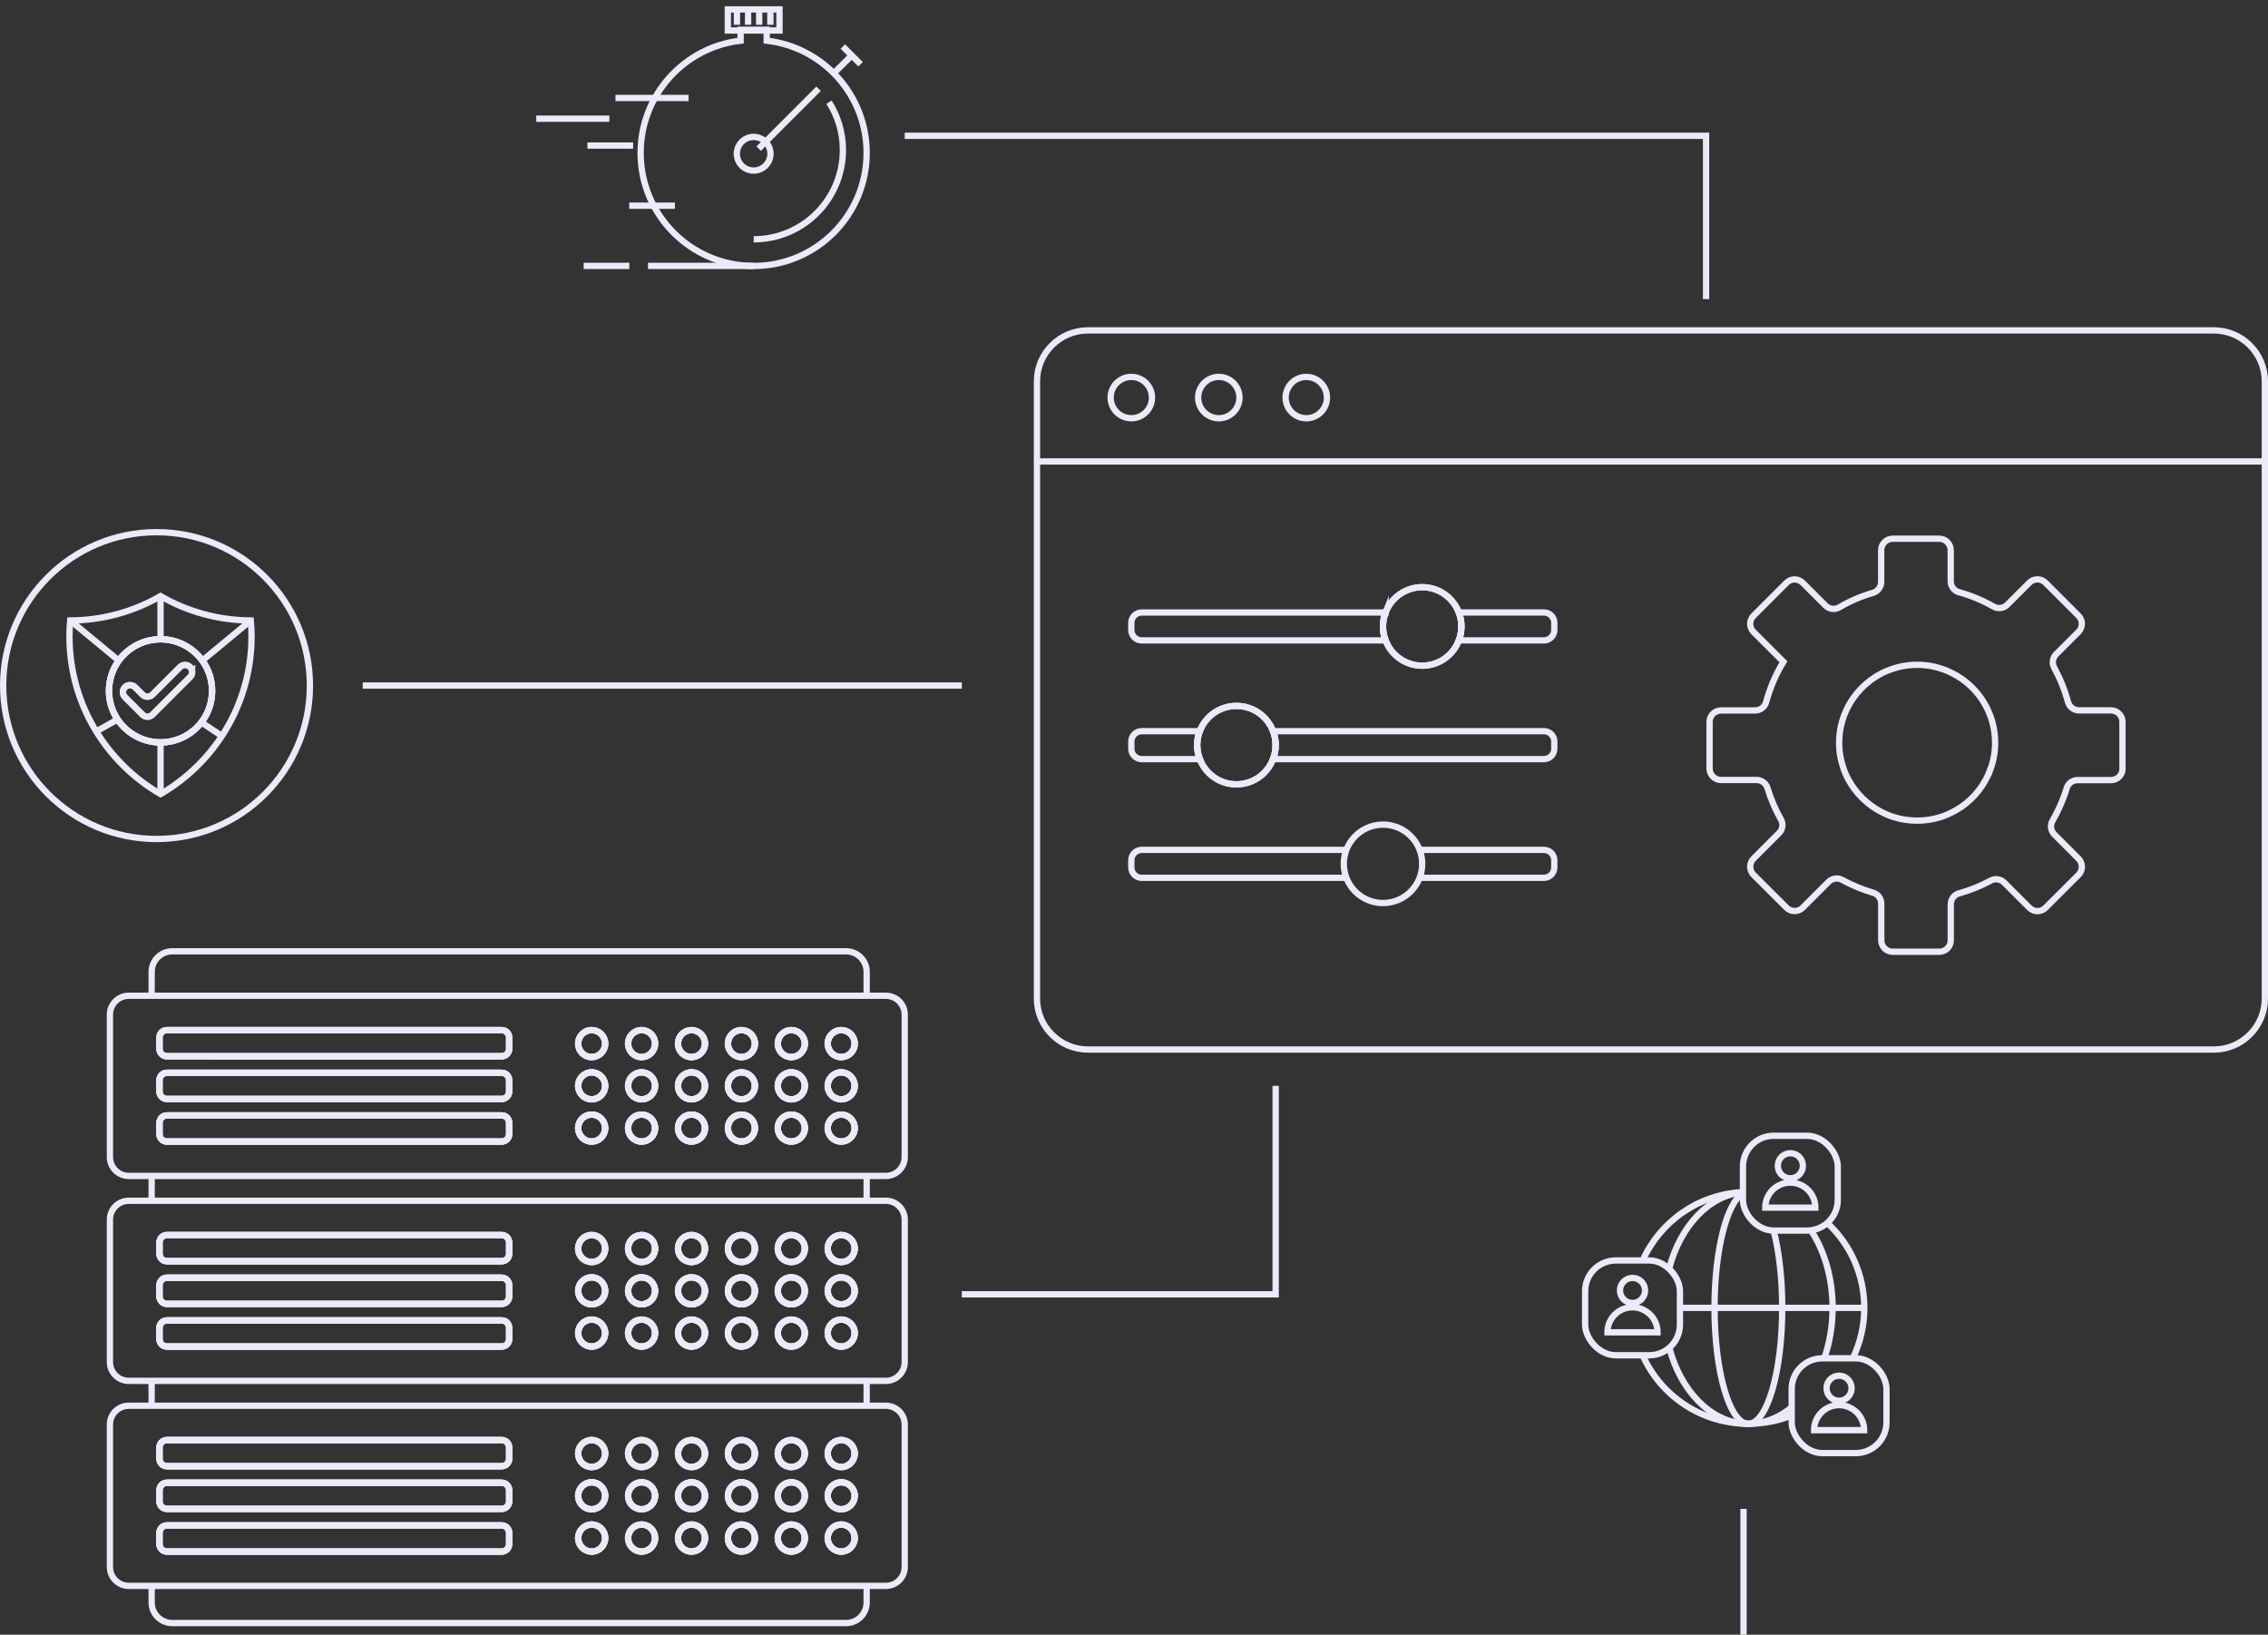 <?xml version="1.0" encoding="UTF-8"?>
<svg id="Layer_1" data-name="Layer 1" xmlns="http://www.w3.org/2000/svg" version="1.1" viewBox="0 0 359.83 259.32">
  <rect x="0" y="0" width="359.83" height="259.32" fill="#333333" stroke="none"/>
  <defs>
    <style>
      .cls-1 {
        fill: none;
        stroke: #eaeaf9;
        stroke-miterlimit: 10;
      }
    </style>
  </defs>
  <g>
    <g>
      <path class="cls-1" d="M351.25,52.41h-178.65c-4.44,0-8.08,3.63-8.08,8.07v97.94c0,4.44,3.64,8.07,8.08,8.07h178.65c4.44,0,8.08-3.63,8.08-8.07V60.48c0-4.44-3.64-8.07-8.08-8.07ZM196.17,124.42c-2.66,0-4.92-1.66-5.81-4-.27-.69-.42-1.44-.42-2.22s.14-1.53.41-2.21c.89-2.35,3.16-4.01,5.82-4.01s4.92,1.66,5.81,4.01c.27.68.41,1.43.41,2.21s-.15,1.53-.42,2.22c-.89,2.34-3.15,4-5.8,4ZM231.86,99.38c0,.78-.14,1.52-.41,2.21-.89,2.34-3.15,4.01-5.81,4.01s-4.92-1.67-5.81-4.01c-.27-.69-.41-1.43-.41-2.21s.14-1.53.41-2.22c.89-2.34,3.15-4.01,5.81-4.01s4.92,1.67,5.81,4.01c.27.69.41,1.44.41,2.22Z"/>
      <line class="cls-1" x1="164.52" y1="73.2" x2="359.33" y2="73.2"/>
      <g>
        <path class="cls-1" d="M219.83,97.16c-.27.69-.41,1.44-.41,2.22s.14,1.52.41,2.21h-38.7c-.9,0-1.64-.74-1.64-1.64v-1.15c0-.9.74-1.64,1.64-1.64h38.7Z"/>
        <path class="cls-1" d="M246.6,98.8v1.15c0,.9-.74,1.64-1.64,1.64h-13.51c.27-.69.41-1.43.41-2.21s-.14-1.53-.41-2.22h13.51c.9,0,1.64.74,1.64,1.64Z"/>
        <path class="cls-1" d="M189.94,118.2c0,.78.15,1.53.42,2.22h-9.23c-.9,0-1.64-.74-1.64-1.64v-1.15c0-.9.74-1.64,1.64-1.64h9.22c-.27.68-.41,1.43-.41,2.21Z"/>
        <path class="cls-1" d="M246.6,117.63v1.15c0,.9-.74,1.64-1.64,1.64h-42.99c.27-.69.42-1.44.42-2.22s-.14-1.53-.41-2.21h42.98c.9,0,1.64.74,1.64,1.64Z"/>
        <path class="cls-1" d="M225.23,134.82h19.73c.9,0,1.64.74,1.64,1.64v1.15c0,.9-.74,1.64-1.64,1.64h-19.74"/>
        <path class="cls-1" d="M213.61,134.82h-32.48c-.9,0-1.64.74-1.64,1.64v1.15c0,.9.74,1.64,1.64,1.64h32.49"/>
        <path class="cls-1" d="M231.86,99.38c0,.78-.14,1.52-.41,2.21-.89,2.34-3.15,4.01-5.81,4.01s-4.92-1.67-5.81-4.01c-.27-.69-.41-1.43-.41-2.21s.14-1.53.41-2.22c.89-2.34,3.15-4.01,5.81-4.01s4.92,1.67,5.81,4.01c.27.69.41,1.44.41,2.22Z"/>
        <path class="cls-1" d="M202.39,118.2c0,.78-.15,1.53-.42,2.22-.89,2.34-3.15,4-5.8,4s-4.92-1.66-5.81-4c-.27-.69-.42-1.44-.42-2.22s.14-1.53.41-2.21c.89-2.35,3.16-4.01,5.82-4.01s4.92,1.66,5.81,4.01c.27.68.41,1.43.41,2.21Z"/>
        <circle class="cls-1" cx="219.42" cy="137.03" r="6.22"/>
      </g>
      <path class="cls-1" d="M336.74,121.9v-7.39c0-1-.81-1.82-1.82-1.82h-5.07c-.81,0-1.53-.54-1.75-1.33-.52-1.92-1.26-3.74-2.19-5.44-.39-.7-.25-1.58.31-2.14l3.54-3.54c.71-.71.71-1.86,0-2.57l-5.23-5.23c-.71-.71-1.86-.71-2.57,0l-3.49,3.49c-.57.57-1.46.7-2.17.3-1.72-.98-3.56-1.75-5.5-2.29-.78-.22-1.31-.93-1.31-1.74v-4.92c0-1-.81-1.82-1.82-1.82h-7.39c-1,0-1.82.81-1.82,1.82v5.02c0,.8-.52,1.51-1.29,1.74-1.9.55-3.7,1.33-5.37,2.31-.71.41-1.6.29-2.18-.29l-3.61-3.61c-.71-.71-1.86-.71-2.57,0l-5.23,5.23c-.71.71-.71,1.86,0,2.57l4.74,4.73h0c-1.21,1.98-2.13,4.13-2.75,6.41-.21.78-.94,1.31-1.74,1.31h-5.41c-1,0-1.82.81-1.82,1.82v7.39c0,1,.81,1.82,1.82,1.82h5.64c.79,0,1.5.51,1.73,1.27.53,1.76,1.25,3.43,2.14,5,.4.7.27,1.59-.31,2.16l-4.04,4.04c-.71.71-.71,1.86,0,2.57l5.23,5.22c.71.71,1.86.71,2.57,0l4.1-4.1c.56-.56,1.44-.7,2.14-.32,1.56.85,3.21,1.54,4.94,2.05.77.22,1.28.94,1.28,1.74v5.8c0,1,.81,1.82,1.82,1.82h7.39c1,0,1.82-.81,1.82-1.82v-5.7c0-.81.53-1.53,1.3-1.74,1.77-.49,3.47-1.18,5.06-2.04.7-.38,1.56-.23,2.12.33l3.99,3.99c.71.71,1.86.71,2.57,0l5.23-5.22c.71-.71.71-1.86,0-2.57l-3.83-3.83c-.58-.58-.71-1.47-.3-2.17.94-1.63,1.71-3.37,2.26-5.2.23-.76.94-1.26,1.73-1.26h5.3c1,0,1.82-.81,1.82-1.82ZM315.74,122.15c-.2.54-.43,1.07-.71,1.57-1.24,2.28-3.17,4.12-5.53,5.24-.59.3-1.21.54-1.84.72-1.11.33-2.29.5-3.5.5-1.32,0-2.58-.2-3.76-.58-.67-.21-1.32-.49-1.92-.8-2.2-1.15-4-2.91-5.19-5.08-.32-.57-.59-1.17-.8-1.8-.45-1.28-.7-2.66-.7-4.09,0-1.22.17-2.4.51-3.51.16-.55.36-1.09.61-1.62,1.14-2.51,3.12-4.58,5.57-5.86.43-.22.88-.43,1.36-.59,1.34-.51,2.8-.79,4.33-.79,1.43,0,2.82.25,4.09.7.43.14.86.32,1.25.53,2.62,1.24,4.71,3.38,5.91,6.01.21.45.38.9.54,1.37.37,1.18.58,2.45.58,3.76,0,1.53-.28,2.97-.79,4.33Z"/>
      <circle class="cls-1" cx="179.49" cy="63.07" r="3.28"/>
      <circle class="cls-1" cx="193.37" cy="63.07" r="3.28"/>
      <circle class="cls-1" cx="207.25" cy="63.07" r="3.28"/>
    </g>
    <g>
      <g>
        <g>
          <path class="cls-1" d="M259.01,207.47v-.09"/>
          <path class="cls-1" d="M260.62,215c2.8,6.26,8.99,10.64,16.23,10.85.18.01.36.01.54.01.23,0,.46-.01.69-.02,2.18-.07,4.26-.53,6.18-1.31"/>
          <path class="cls-1" d="M260.62,199.96c2.75-6.16,8.8-10.52,15.91-10.85"/>
          <path class="cls-1" d="M293.95,215.47c1.17-2.41,1.83-5.13,1.83-8,0-5.32-2.26-10.12-5.88-13.47"/>
          <path class="cls-1" d="M264.84,213.8c1.82,6.82,6.49,11.74,12.01,12.05.18.01.36.01.54.01.23,0,.46-.01.69-.02,2.25-.16,4.36-1.09,6.18-2.59"/>
          <path class="cls-1" d="M264.84,201.16c1.78-6.69,6.3-11.56,11.69-12.03"/>
          <path class="cls-1" d="M289.43,215.47c.84-2.41,1.32-5.13,1.32-8,0-4.73-1.29-9.04-3.43-12.3"/>
          <path class="cls-1" d="M281.4,195.22c.84,3.25,1.36,7.54,1.36,12.25,0,10.16-2.4,18.39-5.37,18.39s-5.37-8.23-5.37-18.39c0-9.15,1.96-16.74,4.51-18.15"/>
          <path class="cls-1" d="M280.09,191.58s0-.02,0-.02"/>
        </g>
        <polyline class="cls-1" points="295.78 207.47 290.75 207.47 282.76 207.47 272.02 207.47 266.53 207.47"/>
      </g>
      <g>
        <rect class="cls-1" x="251.49" y="199.95" width="15.04" height="15.04" rx="4.87" ry="4.87"/>
        <g>
          <path class="cls-1" d="M262.98,211.35h-7.95c0-2.19,1.78-3.97,3.97-3.97s3.98,1.78,3.98,3.97Z"/>
          <circle class="cls-1" cx="259.01" cy="204.71" r="1.99"/>
        </g>
      </g>
      <g>
        <rect class="cls-1" x="276.53" y="180.17" width="15.04" height="15.04" rx="4.87" ry="4.87"/>
        <g>
          <path class="cls-1" d="M288.02,191.57h-7.95c0-2.19,1.78-3.97,3.97-3.97s3.98,1.78,3.98,3.97Z"/>
          <circle class="cls-1" cx="284.05" cy="184.93" r="1.99"/>
        </g>
      </g>
      <g>
        <rect class="cls-1" x="284.26" y="215.47" width="15.04" height="15.04" rx="4.87" ry="4.87"/>
        <g>
          <path class="cls-1" d="M295.76,226.87h-7.95c0-2.19,1.78-3.97,3.97-3.97s3.98,1.78,3.98,3.97Z"/>
          <circle class="cls-1" cx="291.78" cy="220.22" r="1.99"/>
        </g>
      </g>
    </g>
    <g>
      <line class="cls-1" x1="137.5" y1="190.48" x2="137.5" y2="186.54"/>
      <line class="cls-1" x1="24.06" y1="223" x2="24.06" y2="219.05"/>
      <path class="cls-1" d="M137.5,251.57v2.64c0,1.8-1.46,3.26-3.26,3.26H27.32c-1.8,0-3.26-1.46-3.26-3.26v-2.64"/>
      <line class="cls-1" x1="137.5" y1="223" x2="137.5" y2="219.05"/>
      <path class="cls-1" d="M24.06,157.96v-3.79c0-1.8,1.46-3.26,3.26-3.26h106.92c1.8,0,3.26,1.46,3.26,3.26v3.79"/>
      <line class="cls-1" x1="24.06" y1="190.48" x2="24.06" y2="186.54"/>
      <g>
        <path class="cls-1" d="M140.55,157.96H20.43c-1.65,0-2.99,1.34-2.99,2.99v22.6c0,1.65,1.34,2.99,2.99,2.99h120.12c1.65,0,2.99-1.34,2.99-2.99v-22.6c0-1.65-1.34-2.99-2.99-2.99ZM80.78,179.91c0,.65-.53,1.18-1.19,1.18H26.48c-.65,0-1.18-.53-1.18-1.18v-1.78c0-.66.53-1.19,1.18-1.19h53.11c.66,0,1.19.53,1.19,1.19v1.78ZM80.78,173.14c0,.66-.53,1.19-1.19,1.19H26.48c-.65,0-1.18-.53-1.18-1.19v-1.78c0-.65.53-1.18,1.18-1.18h53.11c.66,0,1.19.53,1.19,1.18v1.78ZM80.78,166.37c0,.66-.53,1.19-1.19,1.19H26.48c-.65,0-1.18-.53-1.18-1.19v-1.78c0-.65.53-1.18,1.18-1.18h53.11c.66,0,1.19.53,1.19,1.18v1.78ZM93.87,181.09c-1.18,0-2.14-.95-2.14-2.14s.96-2.14,2.14-2.14,2.14.96,2.14,2.14-.96,2.14-2.14,2.14ZM93.87,174.39c-1.18,0-2.14-.96-2.14-2.14s.96-2.14,2.14-2.14,2.14.96,2.14,2.14-.96,2.14-2.14,2.14ZM93.87,167.69c-1.18,0-2.14-.96-2.14-2.14s.96-2.14,2.14-2.14,2.14.96,2.14,2.14-.96,2.14-2.14,2.14ZM101.79,181.09c-1.18,0-2.14-.95-2.14-2.14s.96-2.14,2.14-2.14,2.14.96,2.14,2.14-.96,2.14-2.14,2.14ZM101.79,174.39c-1.18,0-2.14-.96-2.14-2.14s.96-2.14,2.14-2.14,2.14.96,2.14,2.14-.96,2.14-2.14,2.14ZM101.79,167.69c-1.18,0-2.14-.96-2.14-2.14s.96-2.14,2.14-2.14,2.14.96,2.14,2.14-.96,2.14-2.14,2.14ZM109.71,181.09c-1.18,0-2.14-.95-2.14-2.14s.96-2.14,2.14-2.14,2.14.96,2.14,2.14-.96,2.14-2.14,2.14ZM109.71,174.39c-1.18,0-2.14-.96-2.14-2.14s.96-2.14,2.14-2.14,2.14.96,2.14,2.14-.96,2.14-2.14,2.14ZM109.71,167.69c-1.18,0-2.14-.96-2.14-2.14s.96-2.14,2.14-2.14,2.14.96,2.14,2.14-.96,2.14-2.14,2.14ZM117.63,181.09c-1.19,0-2.14-.95-2.14-2.14s.95-2.14,2.14-2.14,2.14.96,2.14,2.14-.96,2.14-2.14,2.14ZM117.63,174.39c-1.19,0-2.14-.96-2.14-2.14s.95-2.14,2.14-2.14,2.14.96,2.14,2.14-.96,2.14-2.14,2.14ZM117.63,167.69c-1.19,0-2.14-.96-2.14-2.14s.95-2.14,2.14-2.14,2.14.96,2.14,2.14-.96,2.14-2.14,2.14ZM125.54,181.09c-1.18,0-2.14-.95-2.14-2.14s.96-2.14,2.14-2.14,2.15.96,2.15,2.14-.96,2.14-2.15,2.14ZM125.54,174.39c-1.18,0-2.14-.96-2.14-2.14s.96-2.14,2.14-2.14,2.15.96,2.15,2.14-.96,2.14-2.15,2.14ZM125.54,167.69c-1.18,0-2.14-.96-2.14-2.14s.96-2.14,2.14-2.14,2.15.96,2.15,2.14-.96,2.14-2.15,2.14ZM133.46,181.09c-1.18,0-2.14-.95-2.14-2.14s.96-2.14,2.14-2.14,2.14.96,2.14,2.14-.95,2.14-2.14,2.14ZM133.46,174.39c-1.18,0-2.14-.96-2.14-2.14s.96-2.14,2.14-2.14,2.14.96,2.14,2.14-.95,2.14-2.14,2.14ZM133.46,167.69c-1.18,0-2.14-.96-2.14-2.14s.96-2.14,2.14-2.14,2.14.96,2.14,2.14-.95,2.14-2.14,2.14Z"/>
        <path class="cls-1" d="M80.78,164.59v1.78c0,.66-.53,1.19-1.19,1.19H26.48c-.65,0-1.18-.53-1.18-1.19v-1.78c0-.65.53-1.18,1.18-1.18h53.11c.66,0,1.19.53,1.19,1.18Z"/>
        <path class="cls-1" d="M80.78,171.36v1.78c0,.66-.53,1.19-1.19,1.19H26.48c-.65,0-1.18-.53-1.18-1.19v-1.78c0-.65.53-1.18,1.18-1.18h53.11c.66,0,1.19.53,1.19,1.18Z"/>
        <path class="cls-1" d="M80.78,178.13v1.78c0,.65-.53,1.18-1.19,1.18H26.48c-.65,0-1.18-.53-1.18-1.18v-1.78c0-.66.53-1.19,1.18-1.19h53.11c.66,0,1.19.53,1.19,1.19Z"/>
        <path class="cls-1" d="M96.01,178.95c0,1.19-.96,2.14-2.14,2.14s-2.14-.95-2.14-2.14.96-2.14,2.14-2.14,2.14.96,2.14,2.14Z"/>
        <path class="cls-1" d="M96.01,172.25c0,1.18-.96,2.14-2.14,2.14s-2.14-.96-2.14-2.14.96-2.14,2.14-2.14,2.14.96,2.14,2.14Z"/>
        <path class="cls-1" d="M96.01,165.55c0,1.18-.96,2.14-2.14,2.14s-2.14-.96-2.14-2.14.96-2.14,2.14-2.14,2.14.96,2.14,2.14Z"/>
        <path class="cls-1" d="M103.93,178.95c0,1.19-.96,2.14-2.14,2.14s-2.14-.95-2.14-2.14.96-2.14,2.14-2.14,2.14.96,2.14,2.14Z"/>
        <path class="cls-1" d="M103.93,172.25c0,1.18-.96,2.14-2.14,2.14s-2.14-.96-2.14-2.14.96-2.14,2.14-2.14,2.14.96,2.14,2.14Z"/>
        <path class="cls-1" d="M103.93,165.55c0,1.18-.96,2.14-2.14,2.14s-2.14-.96-2.14-2.14.96-2.14,2.14-2.14,2.14.96,2.14,2.14Z"/>
        <path class="cls-1" d="M111.85,178.95c0,1.19-.96,2.14-2.14,2.14s-2.14-.95-2.14-2.14.96-2.14,2.14-2.14,2.14.96,2.14,2.14Z"/>
        <path class="cls-1" d="M111.85,172.25c0,1.18-.96,2.14-2.14,2.14s-2.14-.96-2.14-2.14.96-2.14,2.14-2.14,2.14.96,2.14,2.14Z"/>
        <circle class="cls-1" cx="109.71" cy="165.55" r="2.14"/>
        <path class="cls-1" d="M119.77,178.95c0,1.19-.96,2.14-2.14,2.14s-2.14-.95-2.14-2.14.95-2.14,2.14-2.14,2.14.96,2.14,2.14Z"/>
        <path class="cls-1" d="M119.77,172.25c0,1.18-.96,2.14-2.14,2.14s-2.14-.96-2.14-2.14.95-2.14,2.14-2.14,2.14.96,2.14,2.14Z"/>
        <path class="cls-1" d="M119.77,165.55c0,1.18-.96,2.14-2.14,2.14s-2.14-.96-2.14-2.14.95-2.14,2.14-2.14,2.14.96,2.14,2.14Z"/>
        <path class="cls-1" d="M127.69,178.95c0,1.19-.96,2.14-2.15,2.14s-2.14-.95-2.14-2.14.96-2.14,2.14-2.14,2.15.96,2.15,2.14Z"/>
        <path class="cls-1" d="M127.69,172.25c0,1.18-.96,2.14-2.15,2.14s-2.14-.96-2.14-2.14.96-2.14,2.14-2.14,2.15.96,2.15,2.14Z"/>
        <path class="cls-1" d="M127.69,165.55c0,1.18-.96,2.14-2.15,2.14s-2.14-.96-2.14-2.14.96-2.14,2.14-2.14,2.15.96,2.15,2.14Z"/>
        <path class="cls-1" d="M135.6,178.95c0,1.19-.95,2.14-2.14,2.14s-2.14-.95-2.14-2.14.96-2.14,2.14-2.14,2.14.96,2.14,2.14Z"/>
        <path class="cls-1" d="M135.6,172.25c0,1.18-.95,2.14-2.14,2.14s-2.14-.96-2.14-2.14.96-2.14,2.14-2.14,2.14.96,2.14,2.14Z"/>
        <path class="cls-1" d="M131.32,165.55c0-1.18.96-2.14,2.14-2.14s2.14.96,2.14,2.14-.95,2.14-2.14,2.14-2.14-.96-2.14-2.14Z"/>
        <g>
          <path class="cls-1" d="M96.01,165.55c0,1.18-.96,2.14-2.14,2.14s-2.14-.96-2.14-2.14.96-2.14,2.14-2.14,2.14.96,2.14,2.14Z"/>
          <path class="cls-1" d="M103.93,165.55c0,1.18-.96,2.14-2.14,2.14s-2.14-.96-2.14-2.14.96-2.14,2.14-2.14,2.14.96,2.14,2.14Z"/>
          <circle class="cls-1" cx="109.71" cy="165.55" r="2.14"/>
          <path class="cls-1" d="M119.77,165.55c0,1.18-.96,2.14-2.14,2.14s-2.14-.96-2.14-2.14.95-2.14,2.14-2.14,2.14.96,2.14,2.14Z"/>
          <path class="cls-1" d="M127.69,165.55c0,1.18-.96,2.14-2.15,2.14s-2.14-.96-2.14-2.14.96-2.14,2.14-2.14,2.15.96,2.15,2.14Z"/>
          <path class="cls-1" d="M135.6,165.55c0,1.18-.95,2.14-2.14,2.14s-2.14-.96-2.14-2.14.96-2.14,2.14-2.14,2.14.96,2.14,2.14Z"/>
        </g>
        <g>
          <path class="cls-1" d="M96.01,172.25c0,1.18-.96,2.14-2.14,2.14s-2.14-.96-2.14-2.14.96-2.14,2.14-2.14,2.14.96,2.14,2.14Z"/>
          <path class="cls-1" d="M103.93,172.25c0,1.18-.96,2.14-2.14,2.14s-2.14-.96-2.14-2.14.96-2.14,2.14-2.14,2.14.96,2.14,2.14Z"/>
          <path class="cls-1" d="M111.85,172.25c0,1.18-.96,2.14-2.14,2.14s-2.14-.96-2.14-2.14.96-2.14,2.14-2.14,2.14.96,2.14,2.14Z"/>
          <path class="cls-1" d="M119.77,172.25c0,1.18-.96,2.14-2.14,2.14s-2.14-.96-2.14-2.14.95-2.14,2.14-2.14,2.14.96,2.14,2.14Z"/>
          <path class="cls-1" d="M127.69,172.25c0,1.18-.96,2.14-2.15,2.14s-2.14-.96-2.14-2.14.96-2.14,2.14-2.14,2.15.96,2.15,2.14Z"/>
          <path class="cls-1" d="M135.6,172.25c0,1.18-.95,2.14-2.14,2.14s-2.14-.96-2.14-2.14.96-2.14,2.14-2.14,2.14.96,2.14,2.14Z"/>
        </g>
        <g>
          <path class="cls-1" d="M96.01,178.95c0,1.19-.96,2.14-2.14,2.14s-2.14-.95-2.14-2.14.96-2.14,2.14-2.14,2.14.96,2.14,2.14Z"/>
          <path class="cls-1" d="M103.93,178.95c0,1.19-.96,2.14-2.14,2.14s-2.14-.95-2.14-2.14.96-2.14,2.14-2.14,2.14.96,2.14,2.14Z"/>
          <path class="cls-1" d="M111.85,178.95c0,1.19-.96,2.14-2.14,2.14s-2.14-.95-2.14-2.14.96-2.14,2.14-2.14,2.14.96,2.14,2.14Z"/>
          <path class="cls-1" d="M119.77,178.95c0,1.19-.96,2.14-2.14,2.14s-2.14-.95-2.14-2.14.95-2.14,2.14-2.14,2.14.96,2.14,2.14Z"/>
          <path class="cls-1" d="M127.69,178.95c0,1.19-.96,2.14-2.15,2.14s-2.14-.95-2.14-2.14.96-2.14,2.14-2.14,2.15.96,2.15,2.14Z"/>
          <path class="cls-1" d="M135.6,178.95c0,1.19-.95,2.14-2.14,2.14s-2.14-.95-2.14-2.14.96-2.14,2.14-2.14,2.14.96,2.14,2.14Z"/>
        </g>
        <path class="cls-1" d="M80.78,164.59v1.78c0,.66-.53,1.19-1.19,1.19H26.48c-.65,0-1.18-.53-1.18-1.19v-1.78c0-.65.53-1.18,1.18-1.18h53.11c.66,0,1.19.53,1.19,1.18Z"/>
        <path class="cls-1" d="M80.78,171.36v1.78c0,.66-.53,1.19-1.19,1.19H26.48c-.65,0-1.18-.53-1.18-1.19v-1.78c0-.65.53-1.18,1.18-1.18h53.11c.66,0,1.19.53,1.19,1.18Z"/>
        <path class="cls-1" d="M80.78,178.13v1.78c0,.65-.53,1.18-1.19,1.18H26.48c-.65,0-1.18-.53-1.18-1.18v-1.78c0-.66.53-1.19,1.18-1.19h53.11c.66,0,1.19.53,1.19,1.19Z"/>
        <path class="cls-1" d="M140.55,190.48H20.43c-1.65,0-2.99,1.34-2.99,2.99v22.59c0,1.66,1.34,2.99,2.99,2.99h120.12c1.65,0,2.99-1.33,2.99-2.99v-22.59c0-1.65-1.34-2.99-2.99-2.99ZM80.78,212.43c0,.65-.53,1.18-1.19,1.18H26.48c-.65,0-1.18-.53-1.18-1.18v-1.79c0-.65.53-1.18,1.18-1.18h53.11c.66,0,1.19.53,1.19,1.18v1.79ZM80.78,205.66c0,.65-.53,1.18-1.19,1.18H26.48c-.65,0-1.18-.53-1.18-1.18v-1.78c0-.66.53-1.19,1.18-1.19h53.11c.66,0,1.19.53,1.19,1.19v1.78ZM80.78,198.89c0,.65-.53,1.18-1.19,1.18H26.48c-.65,0-1.18-.53-1.18-1.18v-1.78c0-.66.53-1.19,1.18-1.19h53.11c.66,0,1.19.53,1.19,1.19v1.78ZM93.87,213.61c-1.18,0-2.14-.96-2.14-2.14s.96-2.14,2.14-2.14,2.14.96,2.14,2.14-.96,2.14-2.14,2.14ZM93.87,206.91c-1.18,0-2.14-.96-2.14-2.14s.96-2.14,2.14-2.14,2.14.95,2.14,2.14-.96,2.14-2.14,2.14ZM93.87,200.2c-1.18,0-2.14-.95-2.14-2.14s.96-2.14,2.14-2.14,2.14.96,2.14,2.14-.96,2.14-2.14,2.14ZM101.79,213.61c-1.18,0-2.14-.96-2.14-2.14s.96-2.14,2.14-2.14,2.14.96,2.14,2.14-.96,2.14-2.14,2.14ZM101.79,206.91c-1.18,0-2.14-.96-2.14-2.14s.96-2.14,2.14-2.14,2.14.95,2.14,2.14-.96,2.14-2.14,2.14ZM101.79,200.2c-1.18,0-2.14-.95-2.14-2.14s.96-2.14,2.14-2.14,2.14.96,2.14,2.14-.96,2.14-2.14,2.14ZM109.71,213.61c-1.18,0-2.14-.96-2.14-2.14s.96-2.14,2.14-2.14,2.14.96,2.14,2.14-.96,2.14-2.14,2.14ZM109.71,206.91c-1.18,0-2.14-.96-2.14-2.14s.96-2.14,2.14-2.14,2.14.95,2.14,2.14-.96,2.14-2.14,2.14ZM109.71,200.2c-1.18,0-2.14-.95-2.14-2.14s.96-2.14,2.14-2.14,2.14.96,2.14,2.14-.96,2.14-2.14,2.14ZM117.63,213.61c-1.19,0-2.14-.96-2.14-2.14s.95-2.14,2.14-2.14,2.14.96,2.14,2.14-.96,2.14-2.14,2.14ZM117.63,206.91c-1.19,0-2.14-.96-2.14-2.14s.95-2.14,2.14-2.14,2.14.95,2.14,2.14-.96,2.14-2.14,2.14ZM117.63,200.2c-1.19,0-2.14-.95-2.14-2.14s.95-2.14,2.14-2.14,2.14.96,2.14,2.14-.96,2.14-2.14,2.14ZM125.54,213.61c-1.18,0-2.14-.96-2.14-2.14s.96-2.14,2.14-2.14,2.15.96,2.15,2.14-.96,2.14-2.15,2.14ZM125.54,206.91c-1.18,0-2.14-.96-2.14-2.14s.96-2.14,2.14-2.14,2.15.95,2.15,2.14-.96,2.14-2.15,2.14ZM125.54,200.2c-1.18,0-2.14-.95-2.14-2.14s.96-2.14,2.14-2.14,2.15.96,2.15,2.14-.96,2.14-2.15,2.14ZM133.46,213.61c-1.18,0-2.14-.96-2.14-2.14s.96-2.14,2.14-2.14,2.14.96,2.14,2.14-.95,2.14-2.14,2.14ZM133.46,206.91c-1.18,0-2.14-.96-2.14-2.14s.96-2.14,2.14-2.14,2.14.95,2.14,2.14-.95,2.14-2.14,2.14ZM133.46,200.2c-1.18,0-2.14-.95-2.14-2.14s.96-2.14,2.14-2.14,2.14.96,2.14,2.14-.95,2.14-2.14,2.14Z"/>
        <path class="cls-1" d="M80.78,197.11v1.78c0,.65-.53,1.18-1.19,1.18H26.48c-.65,0-1.18-.53-1.18-1.18v-1.78c0-.66.53-1.19,1.18-1.19h53.11c.66,0,1.19.53,1.19,1.19Z"/>
        <path class="cls-1" d="M80.78,203.88v1.78c0,.65-.53,1.18-1.19,1.18H26.48c-.65,0-1.18-.53-1.18-1.18v-1.78c0-.66.53-1.19,1.18-1.19h53.11c.66,0,1.19.53,1.19,1.19Z"/>
        <path class="cls-1" d="M80.78,210.64v1.79c0,.65-.53,1.18-1.19,1.18H26.48c-.65,0-1.18-.53-1.18-1.18v-1.79c0-.65.53-1.18,1.18-1.18h53.11c.66,0,1.19.53,1.19,1.18Z"/>
        <path class="cls-1" d="M96.01,211.47c0,1.18-.96,2.14-2.14,2.14s-2.14-.96-2.14-2.14.96-2.14,2.14-2.14,2.14.96,2.14,2.14Z"/>
        <path class="cls-1" d="M96.01,204.77c0,1.18-.96,2.14-2.14,2.14s-2.14-.96-2.14-2.14.96-2.14,2.14-2.14,2.14.95,2.14,2.14Z"/>
        <path class="cls-1" d="M96.01,198.06c0,1.19-.96,2.14-2.14,2.14s-2.14-.95-2.14-2.14.96-2.14,2.14-2.14,2.14.96,2.14,2.14Z"/>
        <path class="cls-1" d="M103.93,211.47c0,1.18-.96,2.14-2.14,2.14s-2.14-.96-2.14-2.14.96-2.14,2.14-2.14,2.14.96,2.14,2.14Z"/>
        <path class="cls-1" d="M103.93,204.77c0,1.18-.96,2.14-2.14,2.14s-2.14-.96-2.14-2.14.96-2.14,2.14-2.14,2.14.95,2.14,2.14Z"/>
        <path class="cls-1" d="M103.93,198.06c0,1.19-.96,2.14-2.14,2.14s-2.14-.95-2.14-2.14.96-2.14,2.14-2.14,2.14.96,2.14,2.14Z"/>
        <path class="cls-1" d="M111.85,211.47c0,1.18-.96,2.14-2.14,2.14s-2.14-.96-2.14-2.14.96-2.14,2.14-2.14,2.14.96,2.14,2.14Z"/>
        <path class="cls-1" d="M111.85,204.77c0,1.18-.96,2.14-2.14,2.14s-2.14-.96-2.14-2.14.96-2.14,2.14-2.14,2.14.95,2.14,2.14Z"/>
        <path class="cls-1" d="M111.85,198.06c0,1.19-.96,2.14-2.14,2.14s-2.14-.95-2.14-2.14.96-2.14,2.14-2.14,2.14.96,2.14,2.14Z"/>
        <path class="cls-1" d="M119.77,211.47c0,1.18-.96,2.14-2.14,2.14s-2.14-.96-2.14-2.14.95-2.14,2.14-2.14,2.14.96,2.14,2.14Z"/>
        <path class="cls-1" d="M119.77,204.77c0,1.18-.96,2.14-2.14,2.14s-2.14-.96-2.14-2.14.95-2.14,2.14-2.14,2.14.95,2.14,2.14Z"/>
        <path class="cls-1" d="M119.77,198.06c0,1.19-.96,2.14-2.14,2.14s-2.14-.95-2.14-2.14.95-2.14,2.14-2.14,2.14.96,2.14,2.14Z"/>
        <path class="cls-1" d="M127.69,211.47c0,1.18-.96,2.14-2.15,2.14s-2.14-.96-2.14-2.14.96-2.14,2.14-2.14,2.15.96,2.15,2.14Z"/>
        <path class="cls-1" d="M127.69,204.77c0,1.18-.96,2.14-2.15,2.14s-2.14-.96-2.14-2.14.96-2.14,2.14-2.14,2.15.95,2.15,2.14Z"/>
        <path class="cls-1" d="M127.69,198.06c0,1.19-.96,2.14-2.15,2.14s-2.14-.95-2.14-2.14.96-2.14,2.14-2.14,2.15.96,2.15,2.14Z"/>
        <path class="cls-1" d="M135.6,211.47c0,1.18-.95,2.14-2.14,2.14s-2.14-.96-2.14-2.14.96-2.14,2.14-2.14,2.14.96,2.14,2.14Z"/>
        <path class="cls-1" d="M135.6,204.77c0,1.18-.95,2.14-2.14,2.14s-2.14-.96-2.14-2.14.96-2.14,2.14-2.14,2.14.95,2.14,2.14Z"/>
        <path class="cls-1" d="M135.6,198.06c0,1.19-.95,2.14-2.14,2.14s-2.14-.95-2.14-2.14.96-2.14,2.14-2.14,2.14.96,2.14,2.14Z"/>
        <g>
          <path class="cls-1" d="M96.01,198.06c0,1.19-.96,2.14-2.14,2.14s-2.14-.95-2.14-2.14.96-2.14,2.14-2.14,2.14.96,2.14,2.14Z"/>
          <path class="cls-1" d="M103.93,198.06c0,1.19-.96,2.14-2.14,2.14s-2.14-.95-2.14-2.14.96-2.14,2.14-2.14,2.14.96,2.14,2.14Z"/>
          <path class="cls-1" d="M111.85,198.06c0,1.19-.96,2.14-2.14,2.14s-2.14-.95-2.14-2.14.96-2.14,2.14-2.14,2.14.96,2.14,2.14Z"/>
          <path class="cls-1" d="M119.77,198.06c0,1.19-.96,2.14-2.14,2.14s-2.14-.95-2.14-2.14.95-2.14,2.14-2.14,2.14.96,2.14,2.14Z"/>
          <path class="cls-1" d="M127.69,198.06c0,1.19-.96,2.14-2.15,2.14s-2.14-.95-2.14-2.14.96-2.14,2.14-2.14,2.15.96,2.15,2.14Z"/>
          <path class="cls-1" d="M135.6,198.06c0,1.19-.95,2.14-2.14,2.14s-2.14-.95-2.14-2.14.96-2.14,2.14-2.14,2.14.96,2.14,2.14Z"/>
        </g>
        <g>
          <path class="cls-1" d="M96.01,204.77c0,1.18-.96,2.14-2.14,2.14s-2.14-.96-2.14-2.14.96-2.14,2.14-2.14,2.14.95,2.14,2.14Z"/>
          <path class="cls-1" d="M103.93,204.77c0,1.18-.96,2.14-2.14,2.14s-2.14-.96-2.14-2.14.96-2.14,2.14-2.14,2.14.95,2.14,2.14Z"/>
          <path class="cls-1" d="M111.85,204.77c0,1.18-.96,2.14-2.14,2.14s-2.14-.96-2.14-2.14.96-2.14,2.14-2.14,2.14.95,2.14,2.14Z"/>
          <path class="cls-1" d="M119.77,204.77c0,1.18-.96,2.14-2.14,2.14s-2.14-.96-2.14-2.14.95-2.14,2.14-2.14,2.14.95,2.14,2.14Z"/>
          <path class="cls-1" d="M127.69,204.77c0,1.18-.96,2.14-2.15,2.14s-2.14-.96-2.14-2.14.96-2.14,2.14-2.14,2.15.95,2.15,2.14Z"/>
          <path class="cls-1" d="M135.6,204.77c0,1.18-.95,2.14-2.14,2.14s-2.14-.96-2.14-2.14.96-2.14,2.14-2.14,2.14.95,2.14,2.14Z"/>
        </g>
        <g>
          <path class="cls-1" d="M96.01,211.47c0,1.18-.96,2.14-2.14,2.14s-2.14-.96-2.14-2.14.96-2.14,2.14-2.14,2.14.96,2.14,2.14Z"/>
          <path class="cls-1" d="M103.93,211.47c0,1.18-.96,2.14-2.14,2.14s-2.14-.96-2.14-2.14.96-2.14,2.14-2.14,2.14.96,2.14,2.14Z"/>
          <path class="cls-1" d="M111.85,211.47c0,1.18-.96,2.14-2.14,2.14s-2.14-.96-2.14-2.14.96-2.14,2.14-2.14,2.14.96,2.14,2.14Z"/>
          <path class="cls-1" d="M119.77,211.47c0,1.18-.96,2.14-2.14,2.14s-2.14-.96-2.14-2.14.95-2.14,2.14-2.14,2.14.96,2.14,2.14Z"/>
          <path class="cls-1" d="M127.69,211.47c0,1.18-.96,2.14-2.15,2.14s-2.14-.96-2.14-2.14.96-2.14,2.14-2.14,2.15.96,2.15,2.14Z"/>
          <path class="cls-1" d="M135.6,211.47c0,1.18-.95,2.14-2.14,2.14s-2.14-.96-2.14-2.14.96-2.14,2.14-2.14,2.14.96,2.14,2.14Z"/>
        </g>
        <path class="cls-1" d="M80.78,197.11v1.78c0,.65-.53,1.18-1.19,1.18H26.48c-.65,0-1.18-.53-1.18-1.18v-1.78c0-.66.53-1.19,1.18-1.19h53.11c.66,0,1.19.53,1.19,1.19Z"/>
        <path class="cls-1" d="M80.78,203.88v1.78c0,.65-.53,1.18-1.19,1.18H26.48c-.65,0-1.18-.53-1.18-1.18v-1.78c0-.66.53-1.19,1.18-1.19h53.11c.66,0,1.19.53,1.19,1.19Z"/>
        <path class="cls-1" d="M80.78,210.64v1.79c0,.65-.53,1.18-1.19,1.18H26.48c-.65,0-1.18-.53-1.18-1.18v-1.79c0-.65.53-1.18,1.18-1.18h53.11c.66,0,1.19.53,1.19,1.18Z"/>
        <g>
          <path class="cls-1" d="M140.55,223H20.43c-1.65,0-2.99,1.33-2.99,2.98v22.6c0,1.65,1.34,2.99,2.99,2.99h120.12c1.65,0,2.99-1.34,2.99-2.99v-22.6c0-1.65-1.34-2.98-2.99-2.98ZM80.78,244.94c0,.66-.53,1.19-1.19,1.19H26.48c-.65,0-1.18-.53-1.18-1.19v-1.78c0-.65.53-1.18,1.18-1.18h53.11c.66,0,1.19.53,1.19,1.18v1.78ZM80.78,238.17c0,.66-.53,1.19-1.19,1.19H26.48c-.65,0-1.18-.53-1.18-1.19v-1.78c0-.65.53-1.18,1.18-1.18h53.11c.66,0,1.19.53,1.19,1.18v1.78ZM80.78,231.41c0,.65-.53,1.18-1.19,1.18H26.48c-.65,0-1.18-.53-1.18-1.18v-1.79c0-.65.53-1.18,1.18-1.18h53.11c.66,0,1.19.53,1.19,1.18v1.79ZM93.87,246.13c-1.18,0-2.14-.96-2.14-2.14s.96-2.15,2.14-2.15,2.14.96,2.14,2.15-.96,2.14-2.14,2.14ZM93.87,239.42c-1.18,0-2.14-.96-2.14-2.14s.96-2.14,2.14-2.14,2.14.96,2.14,2.14-.96,2.14-2.14,2.14ZM93.87,232.72c-1.18,0-2.14-.96-2.14-2.14s.96-2.14,2.14-2.14,2.14.96,2.14,2.14-.96,2.14-2.14,2.14ZM101.79,246.13c-1.18,0-2.14-.96-2.14-2.14s.96-2.15,2.14-2.15,2.14.96,2.14,2.15-.96,2.14-2.14,2.14ZM101.79,239.42c-1.18,0-2.14-.96-2.14-2.14s.96-2.14,2.14-2.14,2.14.96,2.14,2.14-.96,2.14-2.14,2.14ZM101.79,232.72c-1.18,0-2.14-.96-2.14-2.14s.96-2.14,2.14-2.14,2.14.96,2.14,2.14-.96,2.14-2.14,2.14ZM109.71,246.13c-1.18,0-2.14-.96-2.14-2.14s.96-2.15,2.14-2.15,2.14.96,2.14,2.15-.96,2.14-2.14,2.14ZM109.71,239.42c-1.18,0-2.14-.96-2.14-2.14s.96-2.14,2.14-2.14,2.14.96,2.14,2.14-.96,2.14-2.14,2.14ZM109.71,232.72c-1.18,0-2.14-.96-2.14-2.14s.96-2.14,2.14-2.14,2.14.96,2.14,2.14-.96,2.14-2.14,2.14ZM117.63,246.13c-1.19,0-2.14-.96-2.14-2.14s.95-2.15,2.14-2.15,2.14.96,2.14,2.15-.96,2.14-2.14,2.14ZM117.63,239.42c-1.19,0-2.14-.96-2.14-2.14s.95-2.14,2.14-2.14,2.14.96,2.14,2.14-.96,2.14-2.14,2.14ZM117.63,232.72c-1.19,0-2.14-.96-2.14-2.14s.95-2.14,2.14-2.14,2.14.96,2.14,2.14-.96,2.14-2.14,2.14ZM125.54,246.13c-1.18,0-2.14-.96-2.14-2.14s.96-2.15,2.14-2.15,2.15.96,2.15,2.15-.96,2.14-2.15,2.14ZM125.54,239.42c-1.18,0-2.14-.96-2.14-2.14s.96-2.14,2.14-2.14,2.15.96,2.15,2.14-.96,2.14-2.15,2.14ZM125.54,232.72c-1.18,0-2.14-.96-2.14-2.14s.96-2.14,2.14-2.14,2.15.96,2.15,2.14-.96,2.14-2.15,2.14ZM133.46,246.13c-1.18,0-2.14-.96-2.14-2.14s.96-2.15,2.14-2.15,2.14.96,2.14,2.15-.95,2.14-2.14,2.14ZM133.46,239.42c-1.18,0-2.14-.96-2.14-2.14s.96-2.14,2.14-2.14,2.14.96,2.14,2.14-.95,2.14-2.14,2.14ZM133.46,232.72c-1.18,0-2.14-.96-2.14-2.14s.96-2.14,2.14-2.14,2.14.96,2.14,2.14-.95,2.14-2.14,2.14Z"/>
          <path class="cls-1" d="M80.78,229.62v1.79c0,.65-.53,1.18-1.19,1.18H26.48c-.65,0-1.18-.53-1.18-1.18v-1.79c0-.65.53-1.18,1.18-1.18h53.11c.66,0,1.19.53,1.19,1.18Z"/>
          <path class="cls-1" d="M80.78,236.39v1.78c0,.66-.53,1.19-1.19,1.19H26.48c-.65,0-1.18-.53-1.18-1.19v-1.78c0-.65.53-1.18,1.18-1.18h53.11c.66,0,1.19.53,1.19,1.18Z"/>
          <path class="cls-1" d="M80.78,243.16v1.78c0,.66-.53,1.19-1.19,1.19H26.48c-.65,0-1.18-.53-1.18-1.19v-1.78c0-.65.53-1.18,1.18-1.18h53.11c.66,0,1.19.53,1.19,1.18Z"/>
          <path class="cls-1" d="M96.01,243.99c0,1.18-.96,2.14-2.14,2.14s-2.14-.96-2.14-2.14.96-2.15,2.14-2.15,2.14.96,2.14,2.15Z"/>
          <path class="cls-1" d="M96.01,237.28c0,1.18-.96,2.14-2.14,2.14s-2.14-.96-2.14-2.14.96-2.14,2.14-2.14,2.14.96,2.14,2.14Z"/>
          <path class="cls-1" d="M96.01,230.58c0,1.18-.96,2.14-2.14,2.14s-2.14-.96-2.14-2.14.96-2.14,2.14-2.14,2.14.96,2.14,2.14Z"/>
          <path class="cls-1" d="M103.93,243.99c0,1.18-.96,2.14-2.14,2.14s-2.14-.96-2.14-2.14.96-2.15,2.14-2.15,2.14.96,2.14,2.15Z"/>
          <path class="cls-1" d="M103.93,237.28c0,1.18-.96,2.14-2.14,2.14s-2.14-.96-2.14-2.14.96-2.14,2.14-2.14,2.14.96,2.14,2.14Z"/>
          <path class="cls-1" d="M103.93,230.58c0,1.18-.96,2.14-2.14,2.14s-2.14-.96-2.14-2.14.96-2.14,2.14-2.14,2.14.96,2.14,2.14Z"/>
          <path class="cls-1" d="M111.85,243.99c0,1.18-.96,2.14-2.14,2.14s-2.14-.96-2.14-2.14.96-2.15,2.14-2.15,2.14.96,2.14,2.15Z"/>
          <circle class="cls-1" cx="109.71" cy="237.28" r="2.14"/>
          <circle class="cls-1" cx="109.71" cy="230.58" r="2.14"/>
          <path class="cls-1" d="M119.77,243.99c0,1.18-.96,2.14-2.14,2.14s-2.14-.96-2.14-2.14.95-2.15,2.14-2.15,2.14.96,2.14,2.15Z"/>
          <path class="cls-1" d="M119.77,237.28c0,1.18-.96,2.14-2.14,2.14s-2.14-.96-2.14-2.14.95-2.14,2.14-2.14,2.14.96,2.14,2.14Z"/>
          <path class="cls-1" d="M119.77,230.58c0,1.18-.96,2.14-2.14,2.14s-2.14-.96-2.14-2.14.95-2.14,2.14-2.14,2.14.96,2.14,2.14Z"/>
          <path class="cls-1" d="M127.69,243.99c0,1.18-.96,2.14-2.15,2.14s-2.14-.96-2.14-2.14.96-2.15,2.14-2.15,2.15.96,2.15,2.15Z"/>
          <path class="cls-1" d="M127.69,237.28c0,1.18-.96,2.14-2.15,2.14s-2.14-.96-2.14-2.14.96-2.14,2.14-2.14,2.15.96,2.15,2.14Z"/>
          <path class="cls-1" d="M127.69,230.58c0,1.18-.96,2.14-2.15,2.14s-2.14-.96-2.14-2.14.96-2.14,2.14-2.14,2.15.96,2.15,2.14Z"/>
          <path class="cls-1" d="M135.6,243.99c0,1.18-.95,2.14-2.14,2.14s-2.14-.96-2.14-2.14.96-2.15,2.14-2.15,2.14.96,2.14,2.15Z"/>
          <path class="cls-1" d="M135.6,237.28c0,1.18-.95,2.14-2.14,2.14s-2.14-.96-2.14-2.14.96-2.14,2.14-2.14,2.14.96,2.14,2.14Z"/>
          <path class="cls-1" d="M135.6,230.58c0,1.18-.95,2.14-2.14,2.14s-2.14-.96-2.14-2.14.96-2.14,2.14-2.14,2.14.96,2.14,2.14Z"/>
          <g>
            <path class="cls-1" d="M96.01,230.58c0,1.18-.96,2.14-2.14,2.14s-2.14-.96-2.14-2.14.96-2.14,2.14-2.14,2.14.96,2.14,2.14Z"/>
            <path class="cls-1" d="M103.93,230.58c0,1.18-.96,2.14-2.14,2.14s-2.14-.96-2.14-2.14.96-2.14,2.14-2.14,2.14.96,2.14,2.14Z"/>
            <circle class="cls-1" cx="109.71" cy="230.58" r="2.14"/>
            <path class="cls-1" d="M119.77,230.58c0,1.18-.96,2.14-2.14,2.14s-2.14-.96-2.14-2.14.95-2.14,2.14-2.14,2.14.96,2.14,2.14Z"/>
            <path class="cls-1" d="M127.69,230.58c0,1.18-.96,2.14-2.15,2.14s-2.14-.96-2.14-2.14.96-2.14,2.14-2.14,2.15.96,2.15,2.14Z"/>
            <path class="cls-1" d="M135.6,230.58c0,1.18-.95,2.14-2.14,2.14s-2.14-.96-2.14-2.14.96-2.14,2.14-2.14,2.14.96,2.14,2.14Z"/>
          </g>
          <g>
            <path class="cls-1" d="M96.01,237.28c0,1.18-.96,2.14-2.14,2.14s-2.14-.96-2.14-2.14.96-2.14,2.14-2.14,2.14.96,2.14,2.14Z"/>
            <path class="cls-1" d="M103.93,237.28c0,1.18-.96,2.14-2.14,2.14s-2.14-.96-2.14-2.14.96-2.14,2.14-2.14,2.14.96,2.14,2.14Z"/>
            <circle class="cls-1" cx="109.71" cy="237.28" r="2.14"/>
            <path class="cls-1" d="M119.77,237.28c0,1.18-.96,2.14-2.14,2.14s-2.14-.96-2.14-2.14.95-2.14,2.14-2.14,2.14.96,2.14,2.14Z"/>
            <path class="cls-1" d="M127.69,237.28c0,1.18-.96,2.14-2.15,2.14s-2.14-.96-2.14-2.14.96-2.14,2.14-2.14,2.15.96,2.15,2.14Z"/>
            <path class="cls-1" d="M135.6,237.28c0,1.18-.95,2.14-2.14,2.14s-2.14-.96-2.14-2.14.96-2.14,2.14-2.14,2.14.96,2.14,2.14Z"/>
          </g>
          <g>
            <path class="cls-1" d="M96.01,243.99c0,1.18-.96,2.14-2.14,2.14s-2.14-.96-2.14-2.14.96-2.15,2.14-2.15,2.14.96,2.14,2.15Z"/>
            <path class="cls-1" d="M103.93,243.99c0,1.18-.96,2.14-2.14,2.14s-2.14-.96-2.14-2.14.96-2.15,2.14-2.15,2.14.96,2.14,2.15Z"/>
            <path class="cls-1" d="M111.85,243.99c0,1.18-.96,2.14-2.14,2.14s-2.14-.96-2.14-2.14.96-2.15,2.14-2.15,2.14.96,2.14,2.15Z"/>
            <path class="cls-1" d="M119.77,243.99c0,1.18-.96,2.14-2.14,2.14s-2.14-.96-2.14-2.14.95-2.15,2.14-2.15,2.14.96,2.14,2.15Z"/>
            <path class="cls-1" d="M127.69,243.99c0,1.18-.96,2.14-2.15,2.14s-2.14-.96-2.14-2.14.96-2.15,2.14-2.15,2.15.96,2.15,2.15Z"/>
            <path class="cls-1" d="M135.6,243.99c0,1.18-.95,2.14-2.14,2.14s-2.14-.96-2.14-2.14.96-2.15,2.14-2.15,2.14.96,2.14,2.15Z"/>
          </g>
          <path class="cls-1" d="M80.78,229.62v1.79c0,.65-.53,1.18-1.19,1.18H26.48c-.65,0-1.18-.53-1.18-1.18v-1.79c0-.65.53-1.18,1.18-1.18h53.11c.66,0,1.19.53,1.19,1.18Z"/>
          <path class="cls-1" d="M80.78,236.39v1.78c0,.66-.53,1.19-1.19,1.19H26.48c-.65,0-1.18-.53-1.18-1.19v-1.78c0-.65.53-1.18,1.18-1.18h53.11c.66,0,1.19.53,1.19,1.18Z"/>
          <path class="cls-1" d="M80.78,243.16v1.78c0,.66-.53,1.19-1.19,1.19H26.48c-.65,0-1.18-.53-1.18-1.19v-1.78c0-.65.53-1.18,1.18-1.18h53.11c.66,0,1.19.53,1.19,1.18Z"/>
        </g>
      </g>
    </g>
    <g>
      <path class="cls-1" d="M137.5,24.26c0,9.9-8.03,17.93-17.93,17.93s-17.93-8.03-17.93-17.93c0-9.2,6.93-16.78,15.86-17.81v-1.73h4.14v1.73c8.93,1.03,15.86,8.61,15.86,17.81Z"/>
      <path class="cls-1" d="M131.52,16.21c1.4,2.19,2.21,4.8,2.21,7.59,0,7.82-6.34,14.16-14.15,14.16"/>
      <g>
        <line class="cls-1" x1="135.13" y1="8.79" x2="132.32" y2="11.59"/>
        <line class="cls-1" x1="136.53" y1="10.19" x2="133.72" y2="7.38"/>
      </g>
      <rect class="cls-1" x="115.47" y="1.49" width="8.2" height="3.35"/>
      <line class="cls-1" x1="129.87" y1="14.08" x2="120.37" y2="23.58"/>
      <line class="cls-1" x1="119.57" y1="42.18" x2="102.81" y2="42.18"/>
      <line class="cls-1" x1="100.45" y1="23.09" x2="93.2" y2="23.09"/>
      <line class="cls-1" x1="99.85" y1="42.18" x2="92.6" y2="42.18"/>
      <line class="cls-1" x1="107.08" y1="32.63" x2="99.83" y2="32.63"/>
      <line class="cls-1" x1="109.25" y1="15.54" x2="97.65" y2="15.54"/>
      <line class="cls-1" x1="96.68" y1="18.83" x2="85.08" y2="18.83"/>
      <circle class="cls-1" cx="119.57" cy="24.39" r="2.67"/>
      <g>
        <line class="cls-1" x1="116.92" y1="1.49" x2="116.92" y2="3.93"/>
        <line class="cls-1" x1="118.69" y1="1.49" x2="118.69" y2="3.93"/>
        <line class="cls-1" x1="120.45" y1="1.49" x2="120.45" y2="3.93"/>
        <line class="cls-1" x1="122.22" y1="1.49" x2="122.22" y2="3.93"/>
      </g>
    </g>
    <g>
      <g>
        <path class="cls-1" d="M24.84,84.42c-13.44,0-24.34,10.9-24.34,24.34s10.9,24.33,24.34,24.33,24.33-10.89,24.33-24.33-10.89-24.34-24.33-24.34ZM33.65,109.59c0,1.89-.63,3.62-1.7,5-1.5,1.94-3.85,3.18-6.48,3.18-2.84,0-5.34-1.45-6.82-3.65-.86-1.3-1.36-2.85-1.36-4.53,0-1.8.58-3.45,1.55-4.8,1.5-2.05,3.91-3.38,6.63-3.38s5.13,1.33,6.63,3.38c.97,1.35,1.55,3,1.55,4.8Z"/>
        <g>
          <path class="cls-1" d="M39.79,98.43c-5.21-.03-10.11-1.43-14.32-3.87-4.22,2.44-9.11,3.84-14.33,3.87-.08.83-.12,1.67-.12,2.52,0,5.52,1.55,10.69,4.25,15.08,2.51,4.1,6.03,7.52,10.2,9.94,3.91-2.27,7.26-5.43,9.73-9.21,2.98-4.54,4.71-9.97,4.71-15.81,0-.85-.04-1.69-.12-2.52ZM25.47,117.77c-2.84,0-5.34-1.45-6.82-3.65-.86-1.3-1.36-2.85-1.36-4.53,0-1.8.58-3.45,1.55-4.8,1.5-2.05,3.91-3.38,6.63-3.38s5.13,1.33,6.63,3.38c.97,1.35,1.55,3,1.55,4.8,0,1.89-.63,3.62-1.7,5-1.5,1.94-3.85,3.18-6.48,3.18Z"/>
          <line class="cls-1" x1="18.84" y1="104.79" x2="11.14" y2="98.43"/>
          <line class="cls-1" x1="39.79" y1="98.43" x2="32.1" y2="104.79"/>
          <line class="cls-1" x1="25.47" y1="101.41" x2="25.47" y2="94.56"/>
          <line class="cls-1" x1="25.47" y1="125.97" x2="25.47" y2="117.77"/>
          <line class="cls-1" x1="35.2" y1="116.76" x2="31.95" y2="114.59"/>
          <line class="cls-1" x1="18.65" y1="114.12" x2="15.27" y2="116.03"/>
          <path class="cls-1" d="M32.1,104.79c-1.5-2.05-3.91-3.38-6.63-3.38s-5.13,1.33-6.63,3.38c-.97,1.35-1.55,3-1.55,4.8,0,1.68.5,3.23,1.36,4.53,1.48,2.2,3.98,3.65,6.82,3.65,2.63,0,4.98-1.24,6.48-3.18,1.07-1.38,1.7-3.11,1.7-5s-.58-3.45-1.55-4.8ZM30.16,107.4l-3.6,3.6-1.09,1.09-1.28,1.28c-.21.21-.49.33-.79.33s-.58-.12-.79-.33l-.95-.95-1.83-1.83c-.44-.43-.44-1.15,0-1.58.22-.22.51-.33.79-.33s.58.11.8.33l1.19,1.18c.43.44,1.15.44,1.58,0l.54-.54.74-.74,3.1-3.1c.44-.43,1.15-.43,1.59,0,.11.11.19.24.25.37.05.14.08.29.08.43,0,.28-.11.57-.33.79Z"/>
        </g>
      </g>
      <path class="cls-1" d="M30.49,106.61c0,.28-.11.57-.33.79l-3.6,3.6-1.09,1.09-1.28,1.28c-.21.21-.49.33-.79.33s-.58-.12-.79-.33l-.95-.95-1.83-1.83c-.44-.43-.44-1.15,0-1.58.22-.22.51-.33.79-.33s.58.11.8.33l1.19,1.18c.43.44,1.15.44,1.58,0l.54-.54.74-.74,3.1-3.1c.44-.43,1.15-.43,1.59,0,.11.11.19.24.25.37.05.14.08.29.08.43Z"/>
    </g>
  </g>
  <polyline class="cls-1" points="143.54 21.54 270.68 21.54 270.68 47.44"/>
  <polyline class="cls-1" points="202.39 172.25 202.39 205.32 152.6 205.32"/>
  <line class="cls-1" x1="57.55" y1="108.75" x2="152.6" y2="108.75"/>
  <line class="cls-1" x1="276.62" y1="239.36" x2="276.62" y2="259.83"/>
</svg>